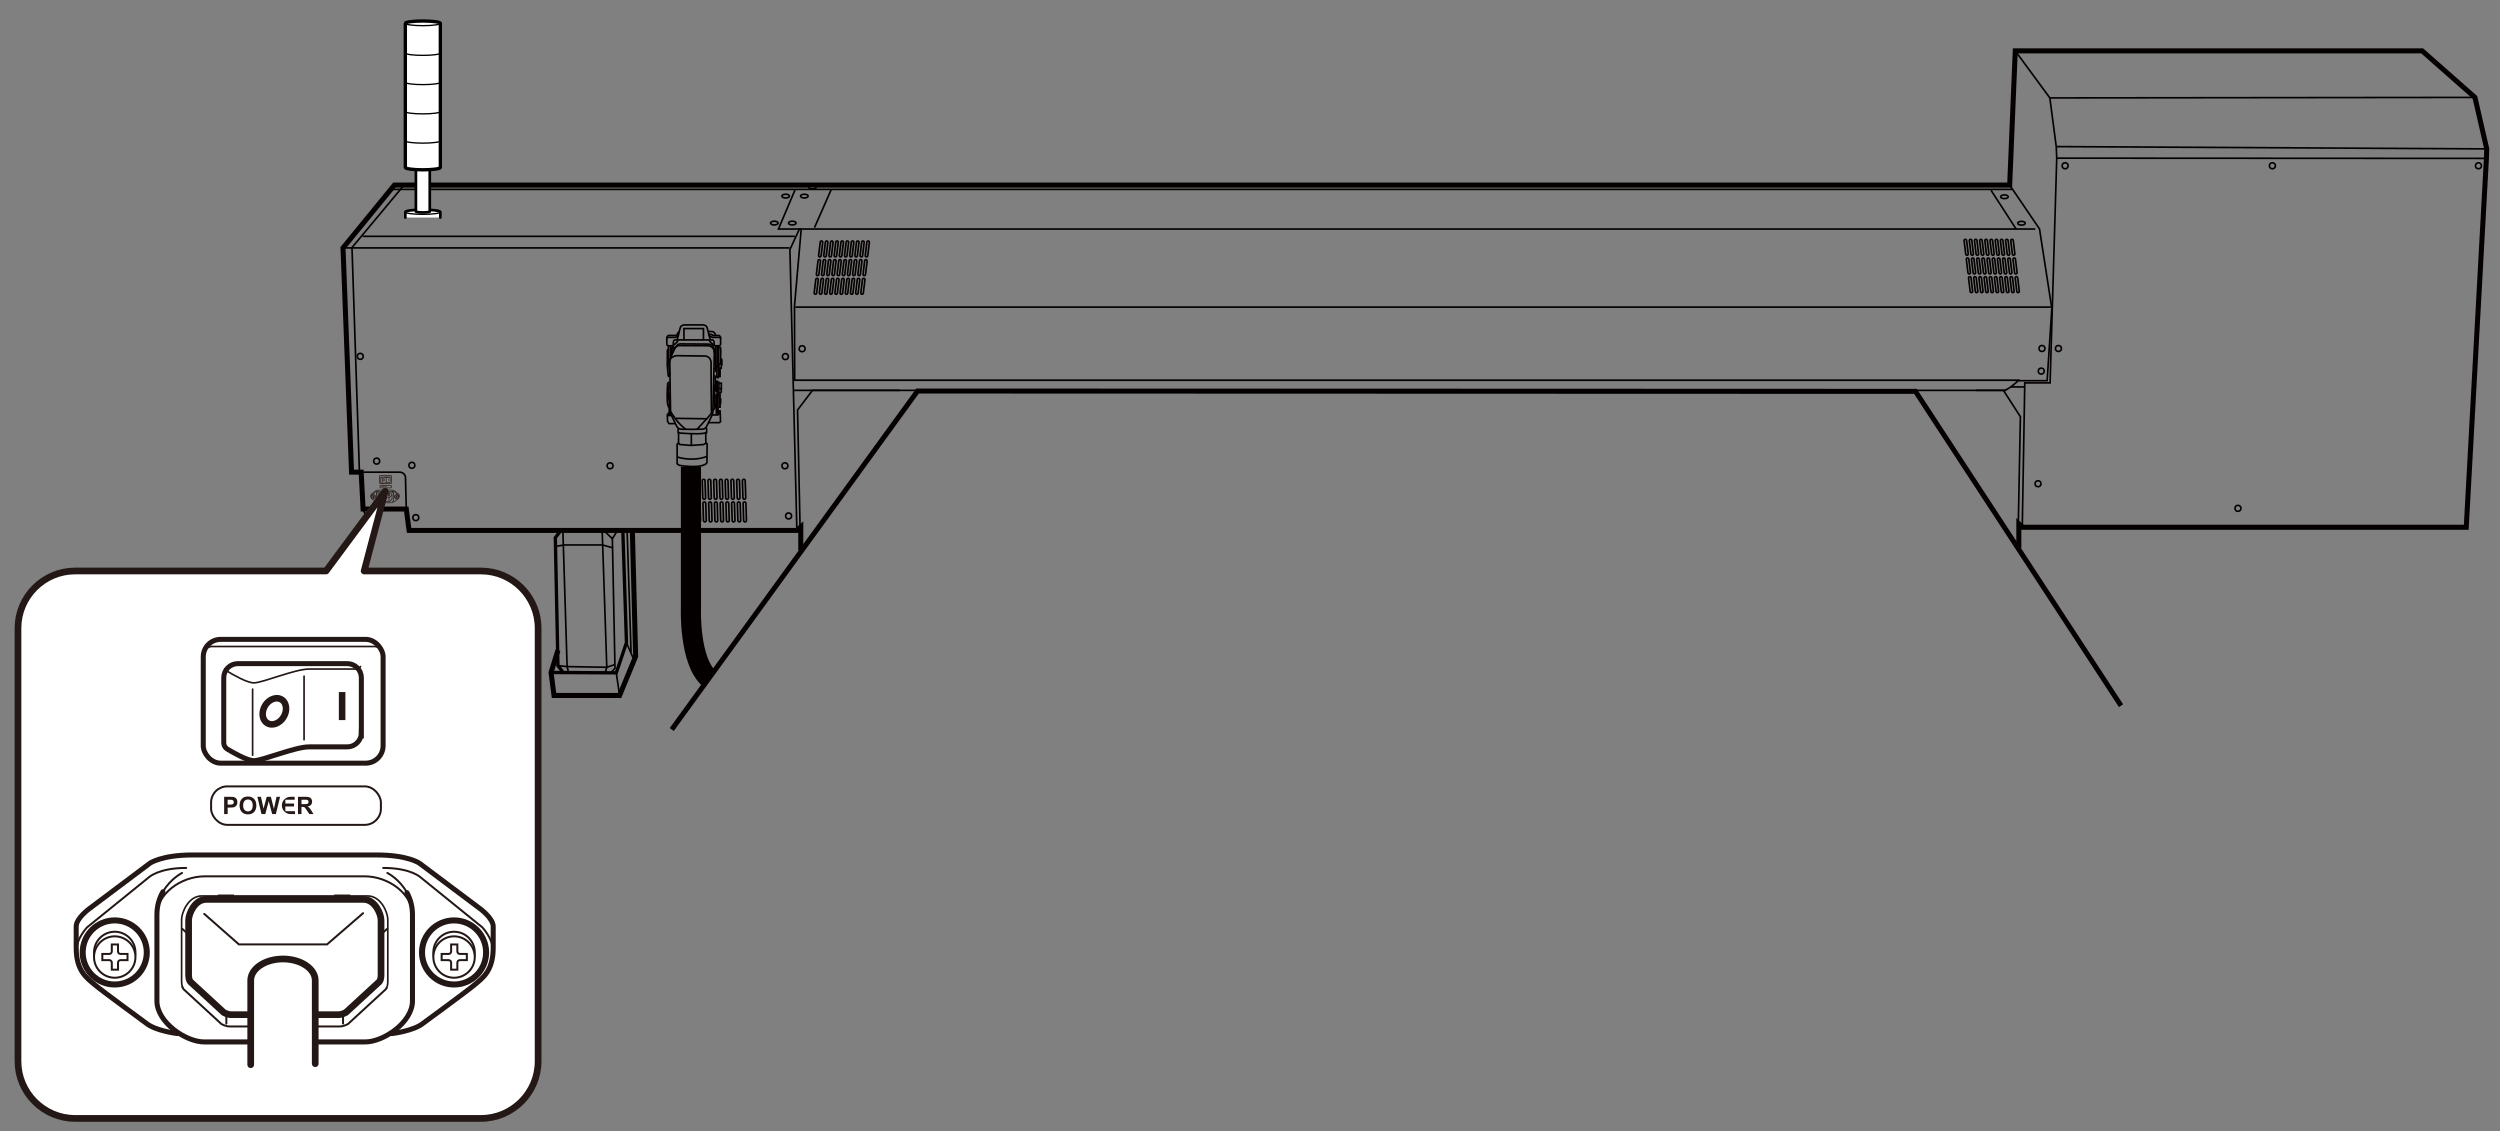 <?xml version="1.0" encoding="UTF-8"?>
<svg id="_レイヤー_1" data-name="レイヤー 1" xmlns="http://www.w3.org/2000/svg" width="131.376mm" height="59.445mm" viewBox="0 0 372.405 168.505">
  <rect x="0" y="0" width="372.405" height="168.505" fill="#808080" stroke="none"/>
  <defs>
    <style>
      .cls-1, .cls-2, .cls-3, .cls-4, .cls-5, .cls-6, .cls-7, .cls-8, .cls-9, .cls-10, .cls-11 {
        stroke-linecap: round;
      }

      .cls-1, .cls-2, .cls-3, .cls-12, .cls-6, .cls-7, .cls-8, .cls-9, .cls-11, .cls-13 {
        stroke: #231815;
      }

      .cls-1, .cls-3, .cls-4, .cls-7, .cls-14, .cls-10 {
        fill: #fff;
      }

      .cls-1, .cls-8, .cls-13 {
        stroke-width: .3px;
      }

      .cls-2, .cls-15, .cls-16, .cls-5, .cls-12, .cls-17, .cls-6, .cls-8, .cls-9, .cls-11, .cls-13, .cls-18 {
        fill: none;
      }

      .cls-2, .cls-12 {
        stroke-width: .1px;
      }

      .cls-15 {
        stroke-width: 3px;
      }

      .cls-15, .cls-16, .cls-17, .cls-18 {
        stroke: #040000;
        stroke-miterlimit: 10;
      }

      .cls-4, .cls-5, .cls-7, .cls-10 {
        stroke-linejoin: round;
      }

      .cls-4, .cls-5, .cls-10 {
        stroke: #000;
      }

      .cls-4, .cls-18 {
        stroke-width: .5px;
      }

      .cls-16, .cls-11 {
        stroke-width: .25px;
      }

      .cls-5 {
        stroke-width: .201px;
      }

      .cls-17, .cls-9 {
        stroke-width: .75px;
      }

      .cls-6 {
        stroke-width: .9px;
      }

      .cls-14, .cls-19 {
        stroke-width: 0px;
      }

      .cls-10 {
        stroke-width: .403px;
      }

      .cls-19 {
        fill: #231815;
      }
    </style>
  </defs>
  <path class="cls-16" d="M101.177,49.373c-.243.243-.312.423-.312.423v.171h-1.212c-.273,0-.324.341-.324.341v.935s-.009.263.254.263h.499s.218.013.218-.134v-.397s.026-.339.282-.339.288-.032.314-.109.192-.743.192-.743"/>
  <path class="cls-16" d="M99.321,50.512s-.026-.269.192-.256,1.037,0,1.037,0c0,0,.461-.102.538-.474s.256-.999.256-.999c0,0,.128-.41.704-.384h2.573c.576-.026.704.384.704.384,0,0,.179.627.256.999s.538.474.538.474c0,0,.82.013,1.037,0s.192.256.192.256"/>
  <path class="cls-16" d="M105.582,49.782s.166.666.192.743.058.109.314.109.282.339.282.339v.397c0,.147.218.134.218.134h.499c.263,0,.254-.263.254-.263v-.935s-.051-.341-.324-.341h-.434s-.051-.581-.595-.581h-.499"/>
  <polyline class="cls-16" points="106.376 51.441 105.831 50.999 105.831 50.896 105.566 50.631 104.788 50.631 104.788 48.944 101.882 48.944 101.882 50.631 101.104 50.631 100.838 50.896 100.838 50.999 100.294 51.441"/>
  <path class="cls-16" d="M106.581,49.966h-.429s.013-.177-.525-.177"/>
  <path class="cls-16" d="M106.415,52.373c-.011.461-.222,8.93-.222,8.93,0,0,0,.239-.145.589s-.828,1.699-.828,1.699c0,0-.171.307-.581.341s-2.792.034-3.201,0-.581-.341-.581-.341c0,0-.683-1.349-.828-1.699s-.145-.589-.145-.589c0,0-.111-6.881-.111-7.342s.12-.7.12-.7l.649-1.4s.333-.632.76-.632,3.739.026,4.166.026c0,0,.973,0,.948,1.118Z"/>
  <path class="cls-16" d="M100.541,51.861s.248-.376.632-.384,4.303.026,4.303.026c0,0,.965.026.931,1.101"/>
  <path class="cls-16" d="M103.828,63.945l1.549-1.665.602-.717s-.077-6.262-.051-7.402-.935-1.127-.935-1.127l-4.162-.051s-1.076.09-1.063.896"/>
  <path class="cls-16" d="M99.884,61.303l.743,1.118s.922,1.178,1.537,1.498"/>
  <line class="cls-16" x1="100.652" y1="62.319" x2="105.301" y2="62.383"/>
  <polyline class="cls-16" points="99.564 51.55 99.654 54.597 99.769 55.878"/>
  <path class="cls-16" d="M99.538,52.023s-.128.038-.128.243-.013,2.203-.013,2.203l.141,1.396s.013.205.077.205h.166"/>
  <line class="cls-16" x1="99.858" y1="51.524" x2="99.893" y2="53.261"/>
  <polyline class="cls-16" points="100.166 51.524 100.166 51.69 100.371 51.703 100.448 51.934"/>
  <polyline class="cls-16" points="100.063 52.83 100.051 51.882 100.166 51.69"/>
  <polyline class="cls-16" points="100.371 51.703 100.243 51.895 100.243 52.459"/>
  <line class="cls-16" x1="101.882" y1="50.631" x2="104.788" y2="50.631"/>
  <polyline class="cls-16" points="106.838 51.498 106.812 54.482 106.838 54.61 107.068 54.629 107.03 54.431 107.068 51.486"/>
  <path class="cls-16" d="M107.106,51.754l.224.013v.166s.038.231.038.352c0,.122-.058,1.934-.058,1.934"/>
  <path class="cls-16" d="M107.465,54.444c.006-.263-.154-.314-.154-.314l-.192.243s-.038.263-.038.25l-.038,1.46h.224v-1.249h.173v-.256s.09-.25.09-.25v-.698s-.064-.141-.064-.141h-.07"/>
  <polyline class="cls-16" points="106.613 51.543 106.613 55.295 106.498 55.295"/>
  <polyline class="cls-16" points="106.812 54.482 106.786 56.038 106.537 56.038 106.537 57.062 106.626 57.062"/>
  <polyline class="cls-16" points="107.042 56.083 106.998 56.249 106.825 56.249 106.786 56.038"/>
  <line class="cls-16" x1="106.575" y1="54.86" x2="106.37" y2="54.981"/>
  <path class="cls-16" d="M105.557,62.959h1.594l.179-.141-.058-1.607h-.211s0,.391,0,.391c0,0-.006.211-.109.211h-.826"/>
  <polyline class="cls-16" points="106.722 61.781 106.652 58.829 106.876 58.829 106.978 61.768"/>
  <path class="cls-16" d="M106.677,56.781s-.045.352-.051.615.006.781.006.781c0,0,0,.109.026.115s.198,0,.198,0l-.013-.499-.006-.692.026-.314-.186-.006Z"/>
  <path class="cls-16" d="M106.895,56.96h.211s-.038,1.415-.019,2.01.09,1.549.134,1.684h-.231"/>
  <line class="cls-16" x1="107.26" y1="58.561" x2="107.26" y2="59.451"/>
  <polyline class="cls-16" points="107.132 57.082 107.452 57.082 107.452 57.959 107.427 57.959"/>
  <polyline class="cls-16" points="107.132 57.863 107.433 57.863 107.433 58.413 107.337 58.509 107.113 58.509"/>
  <path class="cls-16" d="M107.151,59.457h.198v.576s-.07.032-.07.013l-.019.621"/>
  <line class="cls-16" x1="106.825" y1="58.298" x2="106.825" y2="58.797"/>
  <path class="cls-16" d="M106.204,61.122s.288-.25.288-.416c0-.166-.09-2.747-.096-3.496"/>
  <path class="cls-16" d="M106.665,60.091s-.026.359-.141.551"/>
  <path class="cls-16" d="M99.688,60.748c-.222-.248-.307-.666-.307-1.733s.085-1.895.085-1.895l.128-.162h.213"/>
  <polyline class="cls-16" points="99.773 58.648 99.688 58.836 99.679 59.058 99.696 61.738 99.935 61.738"/>
  <path class="cls-16" d="M99.688,57.137s-.179,1.528-.017,2.476"/>
  <polyline class="cls-16" points="99.662 61.431 99.406 61.781 99.44 62.78 99.671 63.104 100.584 63.104"/>
  <line class="cls-16" x1="100.029" y1="61.892" x2="99.508" y2="61.892"/>
  <path class="cls-16" d="M101.096,63.864l-.085.12v.435s.068.017.068.017v1.503l-.213.239v2.903l.316.231s2.732.487,3.859-.137c0,0,.256-.12.265-.273s.034-2.783.034-2.783l-.196-.145-.017-1.4.128-.111v-.615l-.085-.12"/>
  <path class="cls-16" d="M101.079,64.436l.239.077s2.604.205,3.458.034c0,0,.324-.043.478-.085"/>
  <polyline class="cls-16" points="101.037 65.998 101.259 66.212 102.932 66.348 104.81 66.22 105.169 65.998"/>
  <path class="cls-16" d="M100.849,68.056s2.151.802,4.456-.068"/>
  <line class="cls-16" x1="102.983" y1="64.598" x2="102.983" y2="66.297"/>
  <path class="cls-15" d="M102.926,69.524v20.996s-.325,7.977,2.767,10.608"/>
  <g>
    <line class="cls-16" x1="51.096" y1="36.928" x2="117.618" y2="36.928"/>
    <line class="cls-16" x1="118.472" y1="45.746" x2="305.496" y2="45.746"/>
    <polyline class="cls-16" points="118.439 28.257 115.957 34.12 119.351 34.12"/>
    <polyline class="cls-16" points="60.144 27.622 52.433 36.873 53.536 70.168"/>
    <path class="cls-16" d="M53.801,70.335h5.756c.435,0,.799.329.844.761l.119,4.73"/>
    <polyline class="cls-16" points="54.088 75.826 54.478 76.829 56.092 76.829 56.872 75.882"/>
    <circle class="cls-16" cx="53.666" cy="53.082" r=".445"/>
    <circle class="cls-16" cx="56.109" cy="68.687" r=".445"/>
    <circle class="cls-16" cx="61.353" cy="69.31" r=".445"/>
    <circle class="cls-16" cx="61.939" cy="77.107" r=".445"/>
    <circle class="cls-16" cx="117.471" cy="76.856" r=".445"/>
    <circle class="cls-16" cx="90.877" cy="69.383" r=".445"/>
    <circle class="cls-16" cx="116.922" cy="69.383" r=".445"/>
    <circle class="cls-16" cx="116.995" cy="53.119" r=".445"/>
    <ellipse class="cls-16" cx="115.346" cy="33.229" rx=".557" ry=".278"/>
    <ellipse class="cls-16" cx="118.02" cy="33.229" rx=".557" ry=".278"/>
    <ellipse class="cls-16" cx="117.031" cy="29.211" rx=".557" ry=".278"/>
    <ellipse class="cls-16" cx="119.815" cy="29.211" rx=".557" ry=".278"/>
    <ellipse class="cls-16" cx="121.029" cy="27.872" rx=".557" ry=".278"/>
    <circle class="cls-16" cx="369.196" cy="24.694" r=".445"/>
    <circle class="cls-16" cx="338.5" cy="24.694" r=".445"/>
    <circle class="cls-16" cx="307.626" cy="24.694" r=".445"/>
    <circle class="cls-16" cx="333.372" cy="75.72" r=".445"/>
    <circle class="cls-16" cx="303.591" cy="72.057" r=".445"/>
    <circle class="cls-16" cx="304.177" cy="51.91" r=".445"/>
    <circle class="cls-16" cx="304.067" cy="55.28" r=".445"/>
    <circle class="cls-16" cx="306.627" cy="51.91" r=".445"/>
    <circle class="cls-16" cx="119.486" cy="51.947" r=".445"/>
    <path class="cls-16" d="M103.185,74.365c-.112,0-.205-.089-.208-.202l-.08-2.552c-.004-.115.087-.211.202-.215.117-.001.211.086.215.202l.08,2.552c.004.115-.087.211-.202.215h-.007Z"/>
    <path class="cls-16" d="M103.291,77.74c-.112,0-.205-.089-.208-.202l-.08-2.552c-.004-.115.087-.211.202-.215.117-.001.211.086.215.202l.08,2.552c.004.115-.087.211-.202.215h-.007Z"/>
    <path class="cls-16" d="M104.04,74.365c-.112,0-.205-.089-.208-.202l-.08-2.552c-.004-.115.087-.211.202-.215.117-.001.211.086.215.202l.08,2.552c.004.115-.087.211-.202.215h-.007Z"/>
    <path class="cls-16" d="M104.146,77.74c-.112,0-.205-.089-.208-.202l-.08-2.552c-.004-.115.087-.211.202-.215.117-.001.211.086.215.202l.08,2.552c.004.115-.087.211-.202.215h-.007Z"/>
    <path class="cls-16" d="M104.894,74.365c-.112,0-.205-.089-.208-.202l-.08-2.552c-.004-.115.087-.211.202-.215.117-.001.211.086.215.202l.08,2.552c.004.115-.087.211-.202.215h-.007Z"/>
    <path class="cls-16" d="M105.001,77.74c-.112,0-.205-.089-.208-.202l-.08-2.552c-.004-.115.087-.211.202-.215.117-.001.211.086.215.202l.08,2.552c.004.115-.087.211-.202.215h-.007Z"/>
    <path class="cls-16" d="M105.749,74.365c-.112,0-.205-.089-.208-.202l-.08-2.552c-.004-.115.087-.211.202-.215.117-.001.211.086.215.202l.08,2.552c.004.115-.087.211-.202.215h-.007Z"/>
    <path class="cls-16" d="M105.855,77.74c-.112,0-.205-.089-.208-.202l-.08-2.552c-.004-.115.087-.211.202-.215.117-.001.211.086.215.202l.08,2.552c.004.115-.087.211-.202.215h-.007Z"/>
    <path class="cls-16" d="M106.604,74.365c-.112,0-.205-.089-.208-.202l-.08-2.552c-.004-.115.087-.211.202-.215.117-.001.211.086.215.202l.08,2.552c.004.115-.087.211-.202.215h-.007Z"/>
    <path class="cls-16" d="M106.71,77.74c-.112,0-.205-.089-.208-.202l-.08-2.552c-.004-.115.087-.211.202-.215.117-.001.211.086.215.202l.08,2.552c.004.115-.087.211-.202.215h-.007Z"/>
    <path class="cls-16" d="M107.459,74.365c-.112,0-.205-.089-.208-.202l-.08-2.552c-.004-.115.087-.211.202-.215.117-.001.211.086.215.202l.08,2.552c.004.115-.087.211-.202.215h-.007Z"/>
    <path class="cls-16" d="M107.565,77.74c-.112,0-.205-.089-.208-.202l-.08-2.552c-.004-.115.087-.211.202-.215.117-.001.211.086.215.202l.08,2.552c.004.115-.087.211-.202.215h-.007Z"/>
    <path class="cls-16" d="M108.313,74.365c-.112,0-.205-.089-.208-.202l-.08-2.552c-.004-.115.087-.211.202-.215.117-.001.211.086.215.202l.08,2.552c.004.115-.087.211-.202.215h-.007Z"/>
    <path class="cls-16" d="M108.42,77.74c-.112,0-.205-.089-.208-.202l-.08-2.552c-.004-.115.087-.211.202-.215.117-.001.211.086.215.202l.08,2.552c.004.115-.087.211-.202.215h-.007Z"/>
    <path class="cls-16" d="M109.168,74.365c-.112,0-.205-.089-.208-.202l-.08-2.552c-.004-.115.087-.211.202-.215.117-.001.211.086.215.202l.08,2.552c.004.115-.087.211-.202.215h-.007Z"/>
    <path class="cls-16" d="M109.274,77.74c-.112,0-.205-.089-.208-.202l-.08-2.552c-.004-.115.087-.211.202-.215.117-.001.211.086.215.202l.08,2.552c.004.115-.087.211-.202.215h-.007Z"/>
    <path class="cls-16" d="M110.023,74.365c-.112,0-.205-.089-.208-.202l-.08-2.552c-.004-.115.087-.211.202-.215.117-.001.211.086.215.202l.08,2.552c.004.115-.087.211-.202.215h-.007Z"/>
    <path class="cls-16" d="M110.129,77.74c-.112,0-.205-.089-.208-.202l-.08-2.552c-.004-.115.087-.211.202-.215.117-.001.211.086.215.202l.08,2.552c.004.115-.087.211-.202.215h-.007Z"/>
    <path class="cls-16" d="M110.877,74.365c-.112,0-.205-.089-.208-.202l-.08-2.552c-.004-.115.087-.211.202-.215.117-.001.211.086.215.202l.08,2.552c.004.115-.087.211-.202.215h-.007Z"/>
    <path class="cls-16" d="M110.984,77.74c-.112,0-.205-.089-.208-.202l-.08-2.552c-.004-.115.087-.211.202-.215.117-.001.211.086.215.202l.08,2.552c.004.115-.087.211-.202.215h-.007Z"/>
    <polyline class="cls-16" points="118.703 79.013 117.666 37.172 119.083 34.12 303.176 34.12"/>
    <line class="cls-16" x1="54.036" y1="35.205" x2="118.399" y2="35.205"/>
    <path class="cls-16" d="M134.015,58.15c-17.838,0-.759,0-15.738,0"/>
    <polyline class="cls-16" points="299.366 27.566 303.811 34.108 305.642 45.939"/>
    <polyline class="cls-17" points="119.286 81.989 119.286 78.494 118.703 79.013 60.937 79.013 60.519 75.826 54.088 75.826 53.801 70.335 52.366 70.335 51.096 36.928 58.752 27.566 299.366 27.566 300.197 7.575 360.808 7.575 368.671 14.51 370.43 22.178 370.381 23.595 367.378 78.541 301.32 78.541 300.875 78.151 300.73 78.018 300.73 81.642"/>
    <path class="cls-16" d="M300.656,77.716l.306-15.643-2.528-3.924H121.023l-2.219,2.925.37,17.16"/>
    <path class="cls-16" d="M305.642,45.939l-.696,10.769h-4.312s-1.503,1.441-2.172,1.441c0,0,2.048,0-4.089,0"/>
    <line class="cls-16" x1="123.812" y1="28.257" x2="121.329" y2="33.9"/>
    <line class="cls-16" x1="58.227" y1="28.21" x2="299.818" y2="28.21"/>
  </g>
  <polyline class="cls-16" points="118.35 45.573 118.375 56.635 300.88 56.635"/>
  <line class="cls-16" x1="119.351" y1="34.12" x2="118.35" y2="45.573"/>
  <polyline class="cls-16" points="300.197 7.575 305.349 14.584 306.302 21.836 306.375 23.558 305.386 57.038 301.613 57.038 301.247 78.321"/>
  <path class="cls-16" d="M121.467,43.83c-.101,0-.185-.08-.188-.182l.241-1.992c-.003-.104.078-.19.182-.194.106-.001.191.078.194.182l-.241,1.992c.003.104-.078.19-.182.194h-.006Z"/>
  <path class="cls-16" d="M122.24,43.83c-.101,0-.185-.08-.188-.182l.241-1.992c-.003-.104.078-.19.182-.194.106-.001.191.078.194.182l-.241,1.992c.003.104-.078.19-.182.194h-.006Z"/>
  <path class="cls-16" d="M123.012,43.83c-.101,0-.185-.08-.188-.182l.241-1.992c-.003-.104.078-.19.182-.194.106-.001.191.078.194.182l-.241,1.992c.003.104-.078.19-.182.194h-.006Z"/>
  <path class="cls-16" d="M123.784,43.83c-.101,0-.185-.08-.188-.182l.241-1.992c-.003-.104.078-.19.182-.194.106-.001.191.078.194.182l-.241,1.992c.003.104-.078.19-.182.194h-.006Z"/>
  <path class="cls-16" d="M124.556,43.83c-.101,0-.185-.08-.188-.182l.241-1.992c-.003-.104.078-.19.182-.194.106-.001.191.078.194.182l-.241,1.992c.003.104-.078.19-.182.194h-.006Z"/>
  <path class="cls-16" d="M125.328,43.83c-.101,0-.185-.08-.188-.182l.241-1.992c-.003-.104.078-.19.182-.194.106-.001.191.078.194.182l-.241,1.992c.003.104-.078.19-.182.194h-.006Z"/>
  <path class="cls-16" d="M126.1,43.83c-.101,0-.185-.08-.188-.182l.241-1.992c-.003-.104.078-.19.182-.194.106-.001.191.078.194.182l-.241,1.992c.003.104-.078.19-.182.194h-.006Z"/>
  <path class="cls-16" d="M126.872,43.83c-.101,0-.185-.08-.188-.182l.241-1.992c-.003-.104.078-.19.182-.194.106-.001.191.078.194.182l-.241,1.992c.003.104-.078.19-.182.194h-.006Z"/>
  <path class="cls-16" d="M127.645,43.83c-.101,0-.185-.08-.188-.182l.241-1.992c-.003-.104.078-.19.182-.194.106-.001.191.078.194.182l-.241,1.992c.003.104-.078.19-.182.194h-.006Z"/>
  <path class="cls-16" d="M128.417,43.83c-.101,0-.185-.08-.188-.182l.241-1.992c-.003-.104.078-.19.182-.194.106-.001.191.078.194.182l-.241,1.992c.003.104-.078.19-.182.194h-.006Z"/>
  <path class="cls-16" d="M122.127,38.263c-.101,0-.185-.08-.188-.182l.241-1.992c-.003-.104.078-.19.182-.194.106-.001.191.078.194.182l-.241,1.992c.003.104-.078.19-.182.194h-.006Z"/>
  <path class="cls-16" d="M122.899,38.263c-.101,0-.185-.08-.188-.182l.241-1.992c-.003-.104.078-.19.182-.194.106-.001.191.078.194.182l-.241,1.992c.003.104-.078.19-.182.194h-.006Z"/>
  <path class="cls-16" d="M123.671,38.263c-.101,0-.185-.08-.188-.182l.241-1.992c-.003-.104.078-.19.182-.194.106-.001.191.078.194.182l-.241,1.992c.003.104-.078.19-.182.194h-.006Z"/>
  <path class="cls-16" d="M124.443,38.263c-.101,0-.185-.08-.188-.182l.241-1.992c-.003-.104.078-.19.182-.194.106-.001.191.078.194.182l-.241,1.992c.003.104-.078.19-.182.194h-.006Z"/>
  <path class="cls-16" d="M125.215,38.263c-.101,0-.185-.08-.188-.182l.241-1.992c-.003-.104.078-.19.182-.194.106-.001.191.078.194.182l-.241,1.992c.003.104-.078.19-.182.194h-.006Z"/>
  <path class="cls-16" d="M125.987,38.263c-.101,0-.185-.08-.188-.182l.241-1.992c-.003-.104.078-.19.182-.194.106-.001.191.078.194.182l-.241,1.992c.003.104-.078.19-.182.194h-.006Z"/>
  <path class="cls-16" d="M126.76,38.263c-.101,0-.185-.08-.188-.182l.241-1.992c-.003-.104.078-.19.182-.194.106-.001.191.078.194.182l-.241,1.992c.003.104-.078.19-.182.194h-.006Z"/>
  <path class="cls-16" d="M127.532,38.263c-.101,0-.185-.08-.188-.182l.241-1.992c-.003-.104.078-.19.182-.194.106-.001.191.078.194.182l-.241,1.992c.003.104-.078.19-.182.194h-.006Z"/>
  <path class="cls-16" d="M128.304,38.263c-.101,0-.185-.08-.188-.182l.241-1.992c-.003-.104.078-.19.182-.194.106-.001.191.078.194.182l-.241,1.992c.003.104-.078.19-.182.194h-.006Z"/>
  <path class="cls-16" d="M129.076,38.263c-.101,0-.185-.08-.188-.182l.241-1.992c-.003-.104.078-.19.182-.194.106-.001.191.078.194.182l-.241,1.992c.003.104-.078.19-.182.194h-.006Z"/>
  <path class="cls-16" d="M121.797,41.047c-.101,0-.185-.08-.188-.182l.241-1.992c-.003-.104.078-.19.182-.194.106-.001.191.078.194.182l-.241,1.992c.003.104-.078.19-.182.194h-.006Z"/>
  <path class="cls-16" d="M122.569,41.047c-.101,0-.185-.08-.188-.182l.241-1.992c-.003-.104.078-.19.182-.194.106-.001.191.078.194.182l-.241,1.992c.003.104-.078.19-.182.194h-.006Z"/>
  <path class="cls-16" d="M123.341,41.047c-.101,0-.185-.08-.188-.182l.241-1.992c-.003-.104.078-.19.182-.194.106-.001.191.078.194.182l-.241,1.992c.003.104-.078.19-.182.194h-.006Z"/>
  <path class="cls-16" d="M124.114,41.047c-.101,0-.185-.08-.188-.182l.241-1.992c-.003-.104.078-.19.182-.194.106-.001.191.078.194.182l-.241,1.992c.003.104-.078.19-.182.194h-.006Z"/>
  <path class="cls-16" d="M124.886,41.047c-.101,0-.185-.08-.188-.182l.241-1.992c-.003-.104.078-.19.182-.194.106-.001.191.078.194.182l-.241,1.992c.003.104-.078.19-.182.194h-.006Z"/>
  <path class="cls-16" d="M125.658,41.047c-.101,0-.185-.08-.188-.182l.241-1.992c-.003-.104.078-.19.182-.194.106-.001.191.078.194.182l-.241,1.992c.003.104-.078.19-.182.194h-.006Z"/>
  <path class="cls-16" d="M126.43,41.047c-.101,0-.185-.08-.188-.182l.241-1.992c-.003-.104.078-.19.182-.194.106-.001.191.078.194.182l-.241,1.992c.003.104-.078.19-.182.194h-.006Z"/>
  <path class="cls-16" d="M127.202,41.047c-.101,0-.185-.08-.188-.182l.241-1.992c-.003-.104.078-.19.182-.194.106-.001.191.078.194.182l-.241,1.992c.003.104-.078.19-.182.194h-.006Z"/>
  <path class="cls-16" d="M127.974,41.047c-.101,0-.185-.08-.188-.182l.241-1.992c-.003-.104.078-.19.182-.194.106-.001.191.078.194.182l-.241,1.992c.003.104-.078.19-.182.194h-.006Z"/>
  <path class="cls-16" d="M128.746,41.047c-.101,0-.185-.08-.188-.182l.241-1.992c-.003-.104.078-.19.182-.194.106-.001.191.078.194.182l-.241,1.992c.003.104-.078.19-.182.194h-.006Z"/>
  <line class="cls-16" x1="296.582" y1="28.332" x2="300.343" y2="34.144"/>
  <ellipse class="cls-16" cx="298.585" cy="29.309" rx=".557" ry=".278"/>
  <ellipse class="cls-16" cx="301.125" cy="33.251" rx=".557" ry=".278"/>
  <path class="cls-16" d="M300.614,43.586c.101,0,.185-.08.188-.182l-.241-1.992c.003-.104-.078-.19-.182-.194-.106-.001-.191.078-.194.182l.241,1.992c-.003.104.078.19.182.194h.006Z"/>
  <path class="cls-16" d="M299.842,43.586c.101,0,.185-.08.188-.182l-.241-1.992c.003-.104-.078-.19-.182-.194-.106-.001-.191.078-.194.182l.241,1.992c-.003.104.078.19.182.194h.006Z"/>
  <path class="cls-16" d="M299.07,43.586c.101,0,.185-.08.188-.182l-.241-1.992c.003-.104-.078-.19-.182-.194-.106-.001-.191.078-.194.182l.241,1.992c-.003.104.078.19.182.194h.006Z"/>
  <path class="cls-16" d="M298.298,43.586c.101,0,.185-.08.188-.182l-.241-1.992c.003-.104-.078-.19-.182-.194-.106-.001-.191.078-.194.182l.241,1.992c-.003.104.078.19.182.194h.006Z"/>
  <path class="cls-16" d="M297.525,43.586c.101,0,.185-.08.188-.182l-.241-1.992c.003-.104-.078-.19-.182-.194-.106-.001-.191.078-.194.182l.241,1.992c-.003.104.078.19.182.194h.006Z"/>
  <path class="cls-16" d="M296.753,43.586c.101,0,.185-.08.188-.182l-.241-1.992c.003-.104-.078-.19-.182-.194-.106-.001-.191.078-.194.182l.241,1.992c-.003.104.078.19.182.194h.006Z"/>
  <path class="cls-16" d="M295.981,43.586c.101,0,.185-.08.188-.182l-.241-1.992c.003-.104-.078-.19-.182-.194-.106-.001-.191.078-.194.182l.241,1.992c-.003.104.078.19.182.194h.006Z"/>
  <path class="cls-16" d="M295.209,43.586c.101,0,.185-.08.188-.182l-.241-1.992c.003-.104-.078-.19-.182-.194-.106-.001-.191.078-.194.182l.241,1.992c-.003.104.078.19.182.194h.006Z"/>
  <path class="cls-16" d="M294.437,43.586c.101,0,.185-.08.188-.182l-.241-1.992c.003-.104-.078-.19-.182-.194-.106-.001-.191.078-.194.182l.241,1.992c-.003.104.078.19.182.194h.006Z"/>
  <path class="cls-16" d="M293.665,43.586c.101,0,.185-.08.188-.182l-.241-1.992c.003-.104-.078-.19-.182-.194-.106-.001-.191.078-.194.182l.241,1.992c-.003.104.078.19.182.194h.006Z"/>
  <path class="cls-16" d="M299.955,38.018c.101,0,.185-.08.188-.182l-.241-1.992c.003-.104-.078-.19-.182-.194-.106-.001-.191.078-.194.182l.241,1.992c-.003.104.078.19.182.194h.006Z"/>
  <path class="cls-16" d="M299.182,38.018c.101,0,.185-.08.188-.182l-.241-1.992c.003-.104-.078-.19-.182-.194-.106-.001-.191.078-.194.182l.241,1.992c-.003.104.078.19.182.194h.006Z"/>
  <path class="cls-16" d="M298.41,38.018c.101,0,.185-.08.188-.182l-.241-1.992c.003-.104-.078-.19-.182-.194-.106-.001-.191.078-.194.182l.241,1.992c-.003.104.078.19.182.194h.006Z"/>
  <path class="cls-16" d="M297.638,38.018c.101,0,.185-.08.188-.182l-.241-1.992c.003-.104-.078-.19-.182-.194-.106-.001-.191.078-.194.182l.241,1.992c-.003.104.078.19.182.194h.006Z"/>
  <path class="cls-16" d="M296.866,38.018c.101,0,.185-.08.188-.182l-.241-1.992c.003-.104-.078-.19-.182-.194-.106-.001-.191.078-.194.182l.241,1.992c-.003.104.078.19.182.194h.006Z"/>
  <path class="cls-16" d="M296.094,38.018c.101,0,.185-.08.188-.182l-.241-1.992c.003-.104-.078-.19-.182-.194-.106-.001-.191.078-.194.182l.241,1.992c-.003.104.078.19.182.194h.006Z"/>
  <path class="cls-16" d="M295.322,38.018c.101,0,.185-.08.188-.182l-.241-1.992c.003-.104-.078-.19-.182-.194-.106-.001-.191.078-.194.182l.241,1.992c-.003.104.078.19.182.194h.006Z"/>
  <path class="cls-16" d="M294.55,38.018c.101,0,.185-.08.188-.182l-.241-1.992c.003-.104-.078-.19-.182-.194-.106-.001-.191.078-.194.182l.241,1.992c-.003.104.078.19.182.194h.006Z"/>
  <path class="cls-16" d="M293.778,38.018c.101,0,.185-.08.188-.182l-.241-1.992c.003-.104-.078-.19-.182-.194-.106-.001-.191.078-.194.182l.241,1.992c-.003.104.078.19.182.194h.006Z"/>
  <path class="cls-16" d="M293.005,38.018c.101,0,.185-.08.188-.182l-.241-1.992c.003-.104-.078-.19-.182-.194-.106-.001-.191.078-.194.182l.241,1.992c-.003.104.078.19.182.194h.006Z"/>
  <path class="cls-16" d="M300.284,40.802c.101,0,.185-.08.188-.182l-.241-1.992c.003-.104-.078-.19-.182-.194-.106-.001-.191.078-.194.182l.241,1.992c-.003.104.078.19.182.194h.006Z"/>
  <path class="cls-16" d="M299.512,40.802c.101,0,.185-.08.188-.182l-.241-1.992c.003-.104-.078-.19-.182-.194-.106-.001-.191.078-.194.182l.241,1.992c-.003.104.078.19.182.194h.006Z"/>
  <path class="cls-16" d="M298.74,40.802c.101,0,.185-.08.188-.182l-.241-1.992c.003-.104-.078-.19-.182-.194-.106-.001-.191.078-.194.182l.241,1.992c-.003.104.078.19.182.194h.006Z"/>
  <path class="cls-16" d="M297.968,40.802c.101,0,.185-.08.188-.182l-.241-1.992c.003-.104-.078-.19-.182-.194-.106-.001-.191.078-.194.182l.241,1.992c-.003.104.078.19.182.194h.006Z"/>
  <path class="cls-16" d="M297.196,40.802c.101,0,.185-.08.188-.182l-.241-1.992c.003-.104-.078-.19-.182-.194-.106-.001-.191.078-.194.182l.241,1.992c-.003.104.078.19.182.194h.006Z"/>
  <path class="cls-16" d="M296.424,40.802c.101,0,.185-.08.188-.182l-.241-1.992c.003-.104-.078-.19-.182-.194-.106-.001-.191.078-.194.182l.241,1.992c-.003.104.078.19.182.194h.006Z"/>
  <path class="cls-16" d="M295.652,40.802c.101,0,.185-.08.188-.182l-.241-1.992c.003-.104-.078-.19-.182-.194-.106-.001-.191.078-.194.182l.241,1.992c-.003.104.078.19.182.194h.006Z"/>
  <path class="cls-16" d="M294.879,40.802c.101,0,.185-.08.188-.182l-.241-1.992c.003-.104-.078-.19-.182-.194-.106-.001-.191.078-.194.182l.241,1.992c-.003.104.078.19.182.194h.006Z"/>
  <path class="cls-16" d="M294.107,40.802c.101,0,.185-.08.188-.182l-.241-1.992c.003-.104-.078-.19-.182-.194-.106-.001-.191.078-.194.182l.241,1.992c-.003.104.078.19.182.194h.006Z"/>
  <path class="cls-16" d="M293.335,40.802c.101,0,.185-.08.188-.182l-.241-1.992c.003-.104-.078-.19-.182-.194-.106-.001-.191.078-.194.182l.241,1.992c-.003.104.078.19.182.194h.006Z"/>
  <line class="cls-16" x1="305.349" y1="14.584" x2="368.671" y2="14.51"/>
  <line class="cls-16" x1="370.381" y1="23.595" x2="306.375" y2="23.558"/>
  <line class="cls-16" x1="306.302" y1="21.836" x2="370.43" y2="22.178"/>
  <line class="cls-16" x1="301.589" y1="57.637" x2="299.586" y2="57.637"/>
  <polyline class="cls-17" points="94.198 79.078 94.687 97.784 92.294 103.596 82.526 103.596 82.086 100.177 83.112 96.856"/>
  <polyline class="cls-18" points="83.502 79.078 82.721 80.103 83.112 99.151 83.893 100.177"/>
  <polyline class="cls-18" points="92.782 79.127 93.319 95.733 91.805 100.226 82.086 100.177"/>
  <line class="cls-16" x1="91.805" y1="100.226" x2="92.294" y2="103.596"/>
  <polyline class="cls-16" points="92.001 78.98 91.219 80.25 91.61 99.542 90.975 100.226"/>
  <line class="cls-16" x1="91.219" y1="80.25" x2="89.852" y2="78.931"/>
  <polyline class="cls-16" points="83.844 78.98 84.479 99.298 84.675 100.128"/>
  <polyline class="cls-16" points="89.705 79.127 90.389 99.396 90.145 100.226"/>
  <polyline class="cls-16" points="82.721 81.373 84.137 81.178 89.754 81.178 91.317 81.618"/>
  <polyline class="cls-16" points="83.112 99.151 84.479 99.298 90.389 99.396 91.561 99.005"/>
  <line class="cls-16" x1="93.417" y1="79.127" x2="94.003" y2="97.149"/>
  <line class="cls-16" x1="93.319" y1="95.733" x2="94.345" y2="98.077"/>
  <polyline class="cls-17" points="100.065 108.671 136.678 58.246 285.332 58.301 315.953 105.121"/>
  <g>
    <path class="cls-10" d="M65.595,32.408v-.826c0-.192-1.168-.348-2.608-.348s-2.608.156-2.608.348v.826"/>
    <ellipse class="cls-5" cx="62.986" cy="31.582" rx="2.608" ry=".348"/>
    <path class="cls-10" d="M64.019,25.003c0-.076-.462-.138-1.032-.138s-1.032.062-1.032.138v6.506c0,.076.462.138,1.032.138s1.032-.062,1.032-.138v-6.506Z"/>
    <path class="cls-4" d="M65.595,3.475c0-.192-1.168-.348-2.608-.348s-2.608.156-2.608.348v21.471c0,.192,1.168.348,2.608.348s2.608-.156,2.608-.348V3.475Z"/>
    <ellipse class="cls-5" cx="62.986" cy="3.475" rx="2.608" ry=".348"/>
    <path class="cls-5" d="M65.595,7.899c0,.192-1.168.348-2.608.348s-2.608-.156-2.608-.348"/>
    <path class="cls-5" d="M65.595,12.257c0,.192-1.168.348-2.608.348s-2.608-.156-2.608-.348"/>
    <path class="cls-5" d="M65.595,16.616c0,.192-1.168.348-2.608.348s-2.608-.156-2.608-.348"/>
    <path class="cls-5" d="M65.595,20.974c0,.192-1.168.348-2.608.348s-2.608-.156-2.608-.348"/>
  </g>
  <path class="cls-14" d="M59.278,73.991c0,.116-.094.21-.21.21-.116,0-.21-.094-.21-.21,0-.116.094-.209.21-.209.116,0,.21.094.21.209"/>
  <path class="cls-2" d="M59.278,73.991c0,.116-.094.21-.21.21-.116,0-.21-.094-.21-.21,0-.116.094-.209.21-.209.116,0,.21.094.21.209Z"/>
  <path class="cls-2" d="M59.393,73.991c0,.179-.145.325-.324.325-.179,0-.324-.145-.324-.325,0-.179.145-.324.324-.324.179,0,.324.145.324.324Z"/>
  <path class="cls-14" d="M59.278,74.037c0,.116-.094.21-.21.21-.116,0-.21-.094-.21-.21,0-.116.094-.209.21-.209.116,0,.21.094.21.209"/>
  <path class="cls-2" d="M59.278,74.037c0,.116-.094.21-.21.21-.116,0-.21-.094-.21-.21,0-.116.094-.209.21-.209.116,0,.21.094.21.209Z"/>
  <path class="cls-14" d="M59.198,74.006h-.071c-.014,0-.025-.011-.025-.025v-.071h-.063v.071c0,.014-.011.025-.025.025h-.071v.063h.071c.014,0,.025.011.025.025v.071h.063v-.071c0-.014.011-.025.025-.025h.071v-.063Z"/>
  <path class="cls-12" d="M59.198,74.006h-.071c-.014,0-.025-.011-.025-.025v-.071h-.063v.071c0,.014-.011.025-.025.025h-.071v.063h.071c.014,0,.025.011.025.025v.071h.063v-.071c0-.014.011-.025.025-.025h.071v-.063Z"/>
  <path class="cls-14" d="M55.844,73.991c0,.116-.094.21-.21.21-.116,0-.21-.094-.21-.21,0-.116.094-.209.21-.209.116,0,.21.094.21.209"/>
  <path class="cls-2" d="M55.844,73.991c0,.116-.094.21-.21.21-.116,0-.21-.094-.21-.21,0-.116.094-.209.21-.209.116,0,.21.094.21.209Z"/>
  <path class="cls-2" d="M55.959,73.991c0,.179-.145.325-.324.325s-.324-.145-.324-.325c0-.179.145-.324.324-.324s.324.145.324.324Z"/>
  <path class="cls-14" d="M55.844,74.037c0,.116-.094.21-.21.21-.116,0-.21-.094-.21-.21,0-.116.094-.209.21-.209.116,0,.21.094.21.209"/>
  <path class="cls-2" d="M55.844,74.037c0,.116-.094.21-.21.21-.116,0-.21-.094-.21-.21,0-.116.094-.209.21-.209.116,0,.21.094.21.209Z"/>
  <path class="cls-14" d="M55.764,74.006h-.071c-.014,0-.025-.011-.025-.025v-.071h-.063v.071c0,.014-.011.025-.025.025h-.071v.063h.071c.014,0,.025.011.025.025v.071h.063v-.071c0-.014.011-.025.025-.025h.071v-.063Z"/>
  <path class="cls-12" d="M55.764,74.006h-.071c-.014,0-.025-.011-.025-.025v-.071h-.063v.071c0,.014-.011.025-.025.025h-.071v.063h.071c.014,0,.025.011.025.025v.071h.063v-.071c0-.014.011-.025.025-.025h.071v-.063Z"/>
  <path class="cls-2" d="M56.357,73.136c-.284,0-.381.097-.381.097l-.622.504s-.106.114-.106.224"/>
  <rect class="cls-2" x="57.28" y="73.576" width=".144" height=".737"/>
  <line class="cls-2" x1="57.424" y1="74.076" x2="57.28" y2="74.076"/>
  <rect class="cls-2" x="56.688" y="73.415" width=".144" height=".478"/>
  <line class="cls-2" x1="56.832" y1="73.656" x2="56.688" y2="73.656"/>
  <rect class="cls-2" x="57.865" y="73.415" width=".144" height=".478"/>
  <line class="cls-2" x1="58.008" y1="73.656" x2="57.865" y2="73.656"/>
  <polyline class="cls-2" points="56.319 73.754 56.764 74.148 57.272 74.148"/>
  <line class="cls-2" x1="56.764" y1="74.148" x2="56.764" y2="74.71"/>
  <path class="cls-2" d="M58.44,74.812s.22-.025.317-.106c0,0,.44-.322.521-.389.08-.068.186-.14.186-.373v-.216c0-.085-.136-.182-.136-.182l-.61-.457s-.114-.085-.436-.085h-1.858c-.322,0-.436.085-.436.085l-.61.457s-.136.097-.136.182v.216c0,.233.106.305.186.373.08.068.521.389.521.389.097.08.317.106.317.106"/>
  <path class="cls-2" d="M58.351,73.136c.284,0,.381.097.381.097l.622.504s.106.114.106.224"/>
  <path class="cls-2" d="M56.122,73.377c.075-.131.193-.19.193-.19"/>
  <path class="cls-2" d="M58.592,73.386c.033.06.056.134.056.224v.872c0,.216-.292.415-.478.415h-1.63c-.186,0-.478-.199-.478-.415v-.872c0-.094.026-.172.061-.233"/>
  <path class="cls-2" d="M58.394,73.187s.123.062.198.199"/>
  <path class="cls-2" d="M58.385,74.351c.007-.013.013-.033.013-.064v-.631c0-.068-.068-.237-.203-.237h-1.681c-.135,0-.203.169-.203.237v.631c0,.024.004.042.009.055"/>
  <path class="cls-2" d="M56.32,74.342c.009.023.021.03.021.03l.373.343s.042.025.085.025h1.113c.042,0,.085-.025.085-.025l.373-.343s.009-.005.017-.021"/>
  <polyline class="cls-2" points="58.389 73.754 57.945 74.148 57.437 74.148"/>
  <line class="cls-2" x1="57.945" y1="74.148" x2="57.945" y2="74.71"/>
  <path class="cls-2" d="M58.648,73.61c0-.203-.233-.389-.487-.389h-1.613c-.254,0-.487.186-.487.389"/>
  <rect class="cls-2" x="56.594" y="72.293" width="1.719" height=".389" rx=".164" ry=".164"/>
  <path class="cls-19" d="M56.726,72.573v-.175h.057c.022,0,.035.001.042.003.01.003.018.008.025.017.007.009.01.02.01.034,0,.011-.002.02-.006.027-.004.007-.009.013-.015.017-.006.004-.012.007-.018.008-.008.002-.021.003-.037.003h-.023v.066h-.035ZM56.761,72.428v.05h.019c.014,0,.023-.001.028-.003.005-.002.008-.005.011-.009.003-.004.004-.008.004-.014,0-.006-.002-.012-.006-.016-.004-.004-.008-.007-.014-.008-.004-.001-.013-.001-.025-.001h-.017Z"/>
  <path class="cls-19" d="M56.882,72.487c0-.018.003-.033.008-.045.004-.009.009-.017.016-.024.007-.007.014-.012.023-.016.011-.005.023-.007.038-.007.026,0,.046.008.062.024.015.016.023.038.023.067,0,.028-.008.05-.023.066-.015.016-.036.024-.062.024-.026,0-.047-.008-.062-.024-.015-.016-.023-.038-.023-.066M56.918,72.486c0,.02.005.035.014.045.009.01.021.015.035.015s.026-.005.035-.015c.009-.01.014-.025.014-.046,0-.02-.004-.035-.013-.045-.009-.01-.021-.015-.035-.015-.015,0-.026.005-.035.015-.009.01-.013.025-.013.045"/>
  <polygon class="cls-19" points="57.104 72.574 57.062 72.399 57.099 72.399 57.125 72.519 57.157 72.399 57.199 72.399 57.23 72.521 57.257 72.399 57.292 72.399 57.25 72.574 57.212 72.574 57.177 72.443 57.143 72.574 57.104 72.574"/>
  <path class="cls-19" d="M57.31,72.486h0c0-.048.039-.087.087-.087h.042v.03h-.094v.039h.088v.03h-.088v.048h.098v.029h-.046c-.048,0-.087-.039-.087-.087Z"/>
  <path class="cls-19" d="M57.473,72.573v-.175h.074c.019,0,.032.002.041.005.008.003.015.009.02.017.005.008.008.017.008.028,0,.013-.004.024-.012.033-.008.009-.019.014-.035.016.008.004.014.009.019.015.005.005.012.015.02.028l.021.034h-.042l-.026-.038c-.009-.014-.015-.022-.019-.026-.003-.004-.007-.006-.011-.007-.004-.001-.01-.002-.018-.002h-.007v.073h-.035ZM57.509,72.472h.026c.017,0,.027-.001.032-.002.004-.001.007-.004.01-.007.002-.004.004-.008.004-.013,0-.006-.002-.011-.005-.014-.003-.004-.008-.006-.013-.007-.003-0-.011-.001-.026-.001h-.028v.044Z"/>
  <rect class="cls-2" x="56.515" y="70.805" width="1.82" height="1.253" rx=".176" ry=".176"/>
  <path class="cls-2" d="M58.115,71.751c0,.079-.064.143-.143.143h-.387c-.144,0-.47.14-.559.14-.067,0-.204-.078-.269-.118-.022-.013-.036-.037-.036-.064v-.658c0-.079.064-.143.143-.143h1.108c.079,0,.143.064.143.143v.557Z"/>
  <path class="cls-2" d="M58.106,71.08c-.01.015-.027.025-.046.025h-.474c-.144,0-.47.14-.559.14-.067,0-.204-.078-.269-.118-.01-.006-.019-.015-.025-.025"/>
  <line class="cls-2" x1="57.014" y1="71.309" x2="57.014" y2="71.978"/>
  <line class="cls-2" x1="57.535" y1="71.178" x2="57.535" y2="71.821"/>
  <rect class="cls-19" x="57.887" y="71.338" width=".066" height=".284"/>
  <path class="cls-19" d="M57.209,71.699c-.023,0-.045-.006-.064-.018-.068-.041-.083-.14-.034-.222.049-.082.144-.115.212-.074.068.041.083.14.034.222h-0c-.023.038-.057.067-.095.082-.018.007-.035.01-.052.01M57.259,71.434c-.032,0-.069.022-.091.06-.03.049-.025.109.011.131.016.01.037.011.059.003.025-.009.046-.028.062-.054.03-.049.025-.11-.011-.131-.009-.005-.019-.008-.03-.008"/>
  <path class="cls-7" d="M71.653,166.601H11.183c-4.677,0-8.504-3.827-8.504-8.504v-64.537c0-4.677,3.827-8.504,8.504-8.504h37.386l8.804-11.87-3.13,11.87h17.411c4.677,0,8.504,3.827,8.504,8.504v64.537c0,4.677-3.827,8.504-8.504,8.504Z"/>
  <rect class="cls-8" x="31.445" y="117.14" width="25.296" height="5.732" rx="2.41" ry="2.41"/>
  <path class="cls-19" d="M33.39,121.268v-2.575h.834c.317,0,.522.012.619.038.148.038.271.122.371.252.1.128.149.296.149.502,0,.158-.029.292-.085.398-.059.108-.131.193-.22.254-.089.061-.178.102-.27.122-.124.024-.304.037-.539.037h-.34v.971h-.52ZM33.909,119.128v.731h.284c.205,0,.343-.014.412-.041.07-.026.124-.068.163-.127.04-.056.059-.124.059-.199,0-.094-.028-.17-.083-.233-.055-.06-.125-.098-.209-.114-.062-.011-.187-.017-.374-.017h-.252Z"/>
  <path class="cls-19" d="M35.684,119.995c0-.262.04-.482.119-.66.058-.131.138-.25.239-.353.102-.104.212-.182.334-.233.161-.067.346-.102.556-.102.379,0,.683.119.911.354.228.235.341.563.341.982,0,.416-.112.742-.337.976-.228.236-.529.353-.908.353-.382,0-.688-.116-.913-.35-.226-.233-.34-.554-.34-.966M36.22,119.978c0,.292.067.512.202.664.136.15.306.226.514.226s.378-.076.51-.223c.133-.15.199-.374.199-.672,0-.296-.065-.516-.193-.662-.13-.145-.302-.217-.516-.217-.215,0-.388.073-.518.221-.131.146-.197.368-.197.665"/>
  <polygon class="cls-19" points="38.955 121.268 38.34 118.693 38.872 118.693 39.261 120.461 39.731 118.693 40.35 118.693 40.803 120.491 41.196 118.693 41.721 118.693 41.094 121.268 40.544 121.268 40.03 119.343 39.519 121.268 38.955 121.268"/>
  <path class="cls-19" d="M41.986,119.98h0c0-.711.576-1.288,1.288-1.288h.622v.436h-1.39v.57h1.294v.434h-1.294v.702h1.439v.433h-.671c-.711,0-1.288-.576-1.288-1.288Z"/>
  <path class="cls-19" d="M44.388,121.267v-2.575h1.094c.275,0,.475.023.6.068.125.047.224.128.3.247.074.119.112.253.112.406,0,.193-.056.353-.17.48-.114.126-.283.205-.51.238.113.066.206.138.28.216.072.078.172.218.295.419l.316.502h-.622l-.377-.56c-.134-.2-.226-.326-.274-.378-.049-.053-.102-.088-.157-.108-.055-.019-.143-.029-.262-.029h-.106v1.075h-.52ZM44.908,119.781h.385c.25,0,.404-.011.467-.031.062-.02.11-.058.146-.109.035-.052.053-.115.053-.193,0-.086-.024-.156-.07-.21-.047-.053-.112-.086-.197-.101-.042-.006-.168-.008-.379-.008h-.406v.653Z"/>
  <rect class="cls-9" x="30.277" y="95.241" width="26.791" height="18.442" rx="2.596" ry="2.596"/>
  <path class="cls-11" d="M30.277,97.608c0-.722.586-1.308,1.308-1.308h24.175c.722,0,1.308.586,1.308,1.308"/>
  <path class="cls-9" d="M53.828,109.156c0,1.159-.939,2.098-2.098,2.098h-5.69c-2.118,0-6.916,2.056-8.224,2.056-.979,0-3.006-1.151-3.964-1.73-.326-.198-.523-.551-.523-.935v-9.691c0-1.158.939-2.098,2.098-2.098h16.303c1.158,0,2.098.939,2.098,2.098v8.203Z"/>
  <path class="cls-11" d="M53.702,99.289c-.144.226-.396.374-.683.374h-6.978c-2.119,0-6.916,2.057-8.225,2.057-.979,0-3.005-1.152-3.962-1.732-.154-.092-.278-.22-.368-.368"/>
  <line class="cls-11" x1="37.63" y1="102.655" x2="37.63" y2="112.5"/>
  <line class="cls-11" x1="45.293" y1="100.724" x2="45.293" y2="110.194"/>
  <rect class="cls-19" x="50.475" y="103.09" width=".976" height="4.175"/>
  <path class="cls-19" d="M40.503,108.397c-.337,0-.659-.088-.946-.262-.996-.599-1.218-2.064-.494-3.265.725-1.201,2.122-1.693,3.119-1.093.996.6,1.217,2.066.494,3.268h-.001c-.34.564-.838.992-1.403,1.205-.258.098-.517.148-.769.148M41.237,104.497c-.472,0-1.009.331-1.337.876-.439.728-.366,1.61.16,1.926.24.146.548.16.868.037.361-.136.684-.418.912-.794.438-.728.364-1.612-.161-1.928-.133-.079-.283-.116-.442-.116"/>
  <path class="cls-14" d="M70.722,141.876c0,1.706-1.379,3.085-3.084,3.085-1.703,0-3.086-1.379-3.086-3.085,0-1.704,1.384-3.083,3.086-3.083,1.705,0,3.084,1.379,3.084,3.083"/>
  <path class="cls-8" d="M70.722,141.876c0,1.706-1.379,3.085-3.084,3.085-1.703,0-3.086-1.379-3.086-3.085,0-1.704,1.384-3.083,3.086-3.083,1.705,0,3.084,1.379,3.084,3.083Z"/>
  <path class="cls-6" d="M72.412,141.876c0,2.639-2.138,4.776-4.775,4.776-2.638,0-4.774-2.137-4.774-4.776,0-2.635,2.136-4.772,4.774-4.772,2.636,0,4.775,2.137,4.775,4.772Z"/>
  <path class="cls-14" d="M70.722,142.561c0,1.706-1.379,3.085-3.084,3.085-1.703,0-3.086-1.379-3.086-3.085,0-1.704,1.384-3.083,3.086-3.083,1.705,0,3.084,1.379,3.084,3.083"/>
  <path class="cls-8" d="M70.722,142.561c0,1.706-1.379,3.085-3.084,3.085-1.703,0-3.086-1.379-3.086-3.085,0-1.704,1.384-3.083,3.086-3.083,1.705,0,3.084,1.379,3.084,3.083Z"/>
  <path class="cls-14" d="M69.54,142.1h-1.04c-.205,0-.373-.168-.373-.372v-1.04h-.926v1.04c0,.204-.167.372-.372.372h-1.04v.925h1.04c.205,0,.372.167.372.372v1.043h.926v-1.043c0-.205.168-.372.373-.372h1.04v-.925Z"/>
  <path class="cls-13" d="M69.54,142.1h-1.04c-.205,0-.373-.168-.373-.372v-1.04h-.926v1.04c0,.204-.167.372-.372.372h-1.04v.925h1.04c.205,0,.372.167.372.372v1.043h.926v-1.043c0-.205.168-.372.373-.372h1.04v-.925Z"/>
  <path class="cls-14" d="M20.176,141.876c0,1.706-1.38,3.085-3.085,3.085-1.702,0-3.085-1.379-3.085-3.085,0-1.704,1.384-3.083,3.085-3.083,1.705,0,3.085,1.379,3.085,3.083"/>
  <path class="cls-8" d="M20.176,141.876c0,1.706-1.38,3.085-3.085,3.085-1.702,0-3.085-1.379-3.085-3.085,0-1.704,1.384-3.083,3.085-3.083,1.705,0,3.085,1.379,3.085,3.083Z"/>
  <path class="cls-6" d="M21.866,141.876c0,2.639-2.138,4.776-4.775,4.776s-4.774-2.137-4.774-4.776c0-2.635,2.137-4.772,4.774-4.772s4.775,2.137,4.775,4.772Z"/>
  <path class="cls-14" d="M20.176,142.561c0,1.706-1.38,3.085-3.085,3.085-1.702,0-3.085-1.379-3.085-3.085,0-1.704,1.384-3.083,3.085-3.083,1.705,0,3.085,1.379,3.085,3.083"/>
  <path class="cls-8" d="M20.176,142.561c0,1.706-1.38,3.085-3.085,3.085-1.702,0-3.085-1.379-3.085-3.085,0-1.704,1.384-3.083,3.085-3.083,1.705,0,3.085,1.379,3.085,3.083Z"/>
  <path class="cls-14" d="M18.994,142.1h-1.042c-.205,0-.372-.168-.372-.372v-1.04h-.926v1.04c0,.204-.168.372-.372.372h-1.04v.925h1.04c.204,0,.372.167.372.372v1.043h.926v-1.043c0-.205.167-.372.372-.372h1.042v-.925Z"/>
  <path class="cls-13" d="M18.994,142.1h-1.042c-.205,0-.372-.168-.372-.372v-1.04h-.926v1.04c0,.204-.168.372-.372.372h-1.04v.925h1.04c.204,0,.372.167.372.372v1.043h.926v-1.043c0-.205.167-.372.372-.372h1.042v-.925Z"/>
  <path class="cls-8" d="M27.736,129.289c-4.175,0-5.608,1.433-5.608,1.433l-9.158,7.415s-1.558,1.681-1.558,3.302"/>
  <rect class="cls-8" x="41.319" y="135.77" width="2.118" height="10.841"/>
  <line class="cls-8" x1="43.437" y1="143.121" x2="41.319" y2="143.121"/>
  <rect class="cls-8" x="32.595" y="133.402" width="2.119" height="7.04"/>
  <line class="cls-8" x1="34.714" y1="136.953" x2="32.595" y2="136.953"/>
  <rect class="cls-8" x="49.917" y="133.402" width="2.118" height="7.04"/>
  <line class="cls-8" x1="52.035" y1="136.953" x2="49.917" y2="136.953"/>
  <polyline class="cls-8" points="27.175 138.386 33.718 144.181 41.194 144.181"/>
  <line class="cls-8" x1="33.717" y1="144.181" x2="33.717" y2="152.467"/>
  <path class="cls-9" d="M58.39,153.962s3.24-.374,4.673-1.558c0,0,6.48-4.735,7.663-5.732,1.184-.996,2.742-2.056,2.742-5.483v-3.178c0-1.246-1.994-2.678-1.994-2.678l-8.971-6.73s-1.682-1.246-6.418-1.246h-27.352c-4.735,0-6.418,1.246-6.418,1.246l-8.971,6.73s-1.994,1.433-1.994,2.678v3.178c0,3.427,1.558,4.487,2.742,5.483,1.183.997,7.663,5.732,7.663,5.732,1.433,1.183,4.673,1.558,4.673,1.558"/>
  <path class="cls-8" d="M57.081,129.289c4.175,0,5.608,1.433,5.608,1.433l9.158,7.415s1.559,1.681,1.559,3.302"/>
  <path class="cls-8" d="M24.272,132.837c1.106-1.932,2.842-2.8,2.842-2.8"/>
  <path class="cls-9" d="M60.619,132.968c.48.882.824,1.976.824,3.3v12.835c0,3.178-4.3,6.106-7.04,6.106h-23.987c-2.742,0-7.042-2.928-7.042-6.106v-12.835c0-1.39.38-2.526.898-3.431"/>
  <path class="cls-8" d="M57.705,130.037s1.813.906,2.914,2.93"/>
  <path class="cls-11" d="M57.582,147.171c.097-.191.185-.487.185-.935v-9.283c0-.997-.997-3.49-2.99-3.49h-24.736c-1.993,0-2.99,2.492-2.99,3.49v9.283c0,.359.056.62.128.809"/>
  <path class="cls-8" d="M27.179,147.045c.128.336.307.438.307.438l5.483,5.046s.624.374,1.247.374h16.386c.623,0,1.246-.374,1.246-.374l5.483-5.046s.133-.076.252-.312"/>
  <polyline class="cls-8" points="57.642 138.386 51.1 144.181 43.624 144.181"/>
  <line class="cls-8" x1="51.1" y1="144.181" x2="51.1" y2="152.467"/>
  <path class="cls-8" d="M61.443,136.268c0-2.99-3.427-5.731-7.165-5.731h-23.738c-3.738,0-7.165,2.741-7.165,5.731"/>
  <path class="cls-3" d="M28.211,145.971c.113.297.271.387.271.387l4.844,4.458s.551.331,1.101.331h16.003c.55,0,1.1-.331,1.1-.331l4.844-4.458s.118-.067.223-.276l-0.0 0c.086-.169.163-.43.163-.826v-8.201c0-.881-.881-3.083-2.642-3.083h-23.38c-1.761,0-2.642,2.202-2.642,3.083v8.201c0,.317.05.548.113.715l0-.001Z"/>
  <polyline class="cls-1" points="30.424 136.135 35.591 140.681 48.713 140.681 54.086 136.032"/>
  <path class="cls-3" d="M37.347,158.599v-12.545h0c0-1.769,2.151-3.203,4.805-3.203s4.805,1.434,4.805,3.203v12.396"/>
</svg>